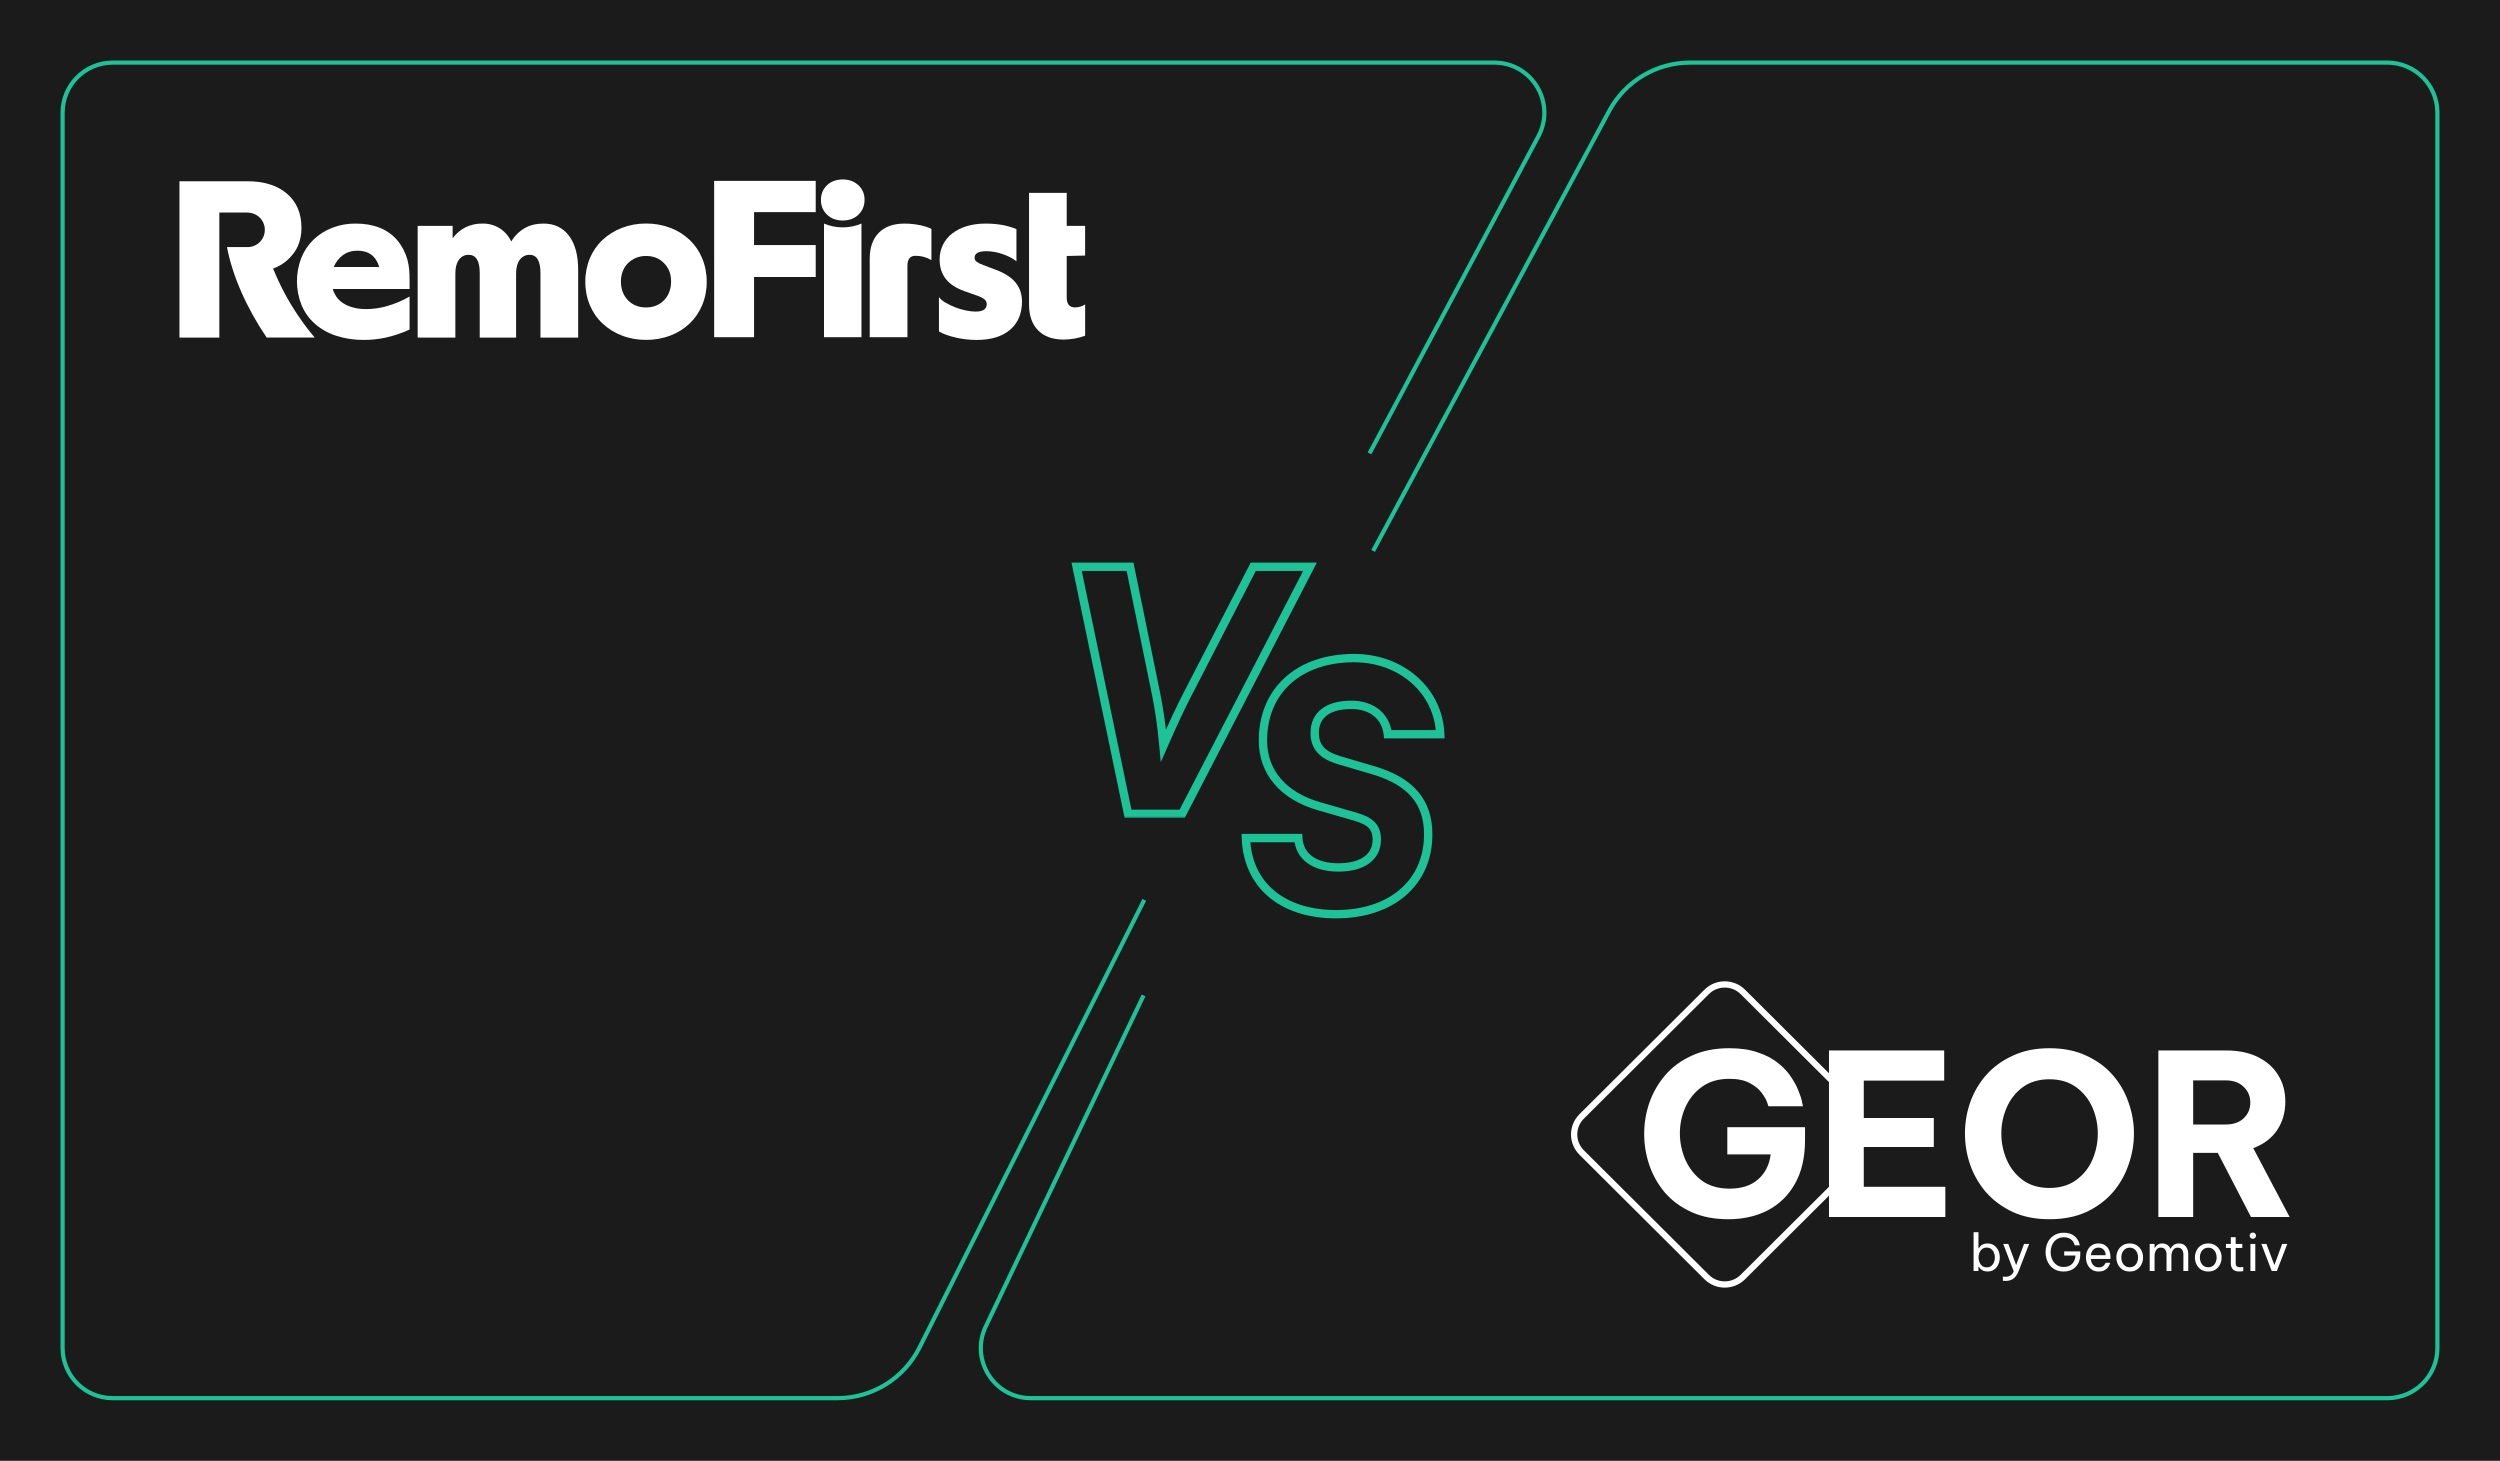 <svg width="599" height="350" viewBox="0 0 599 350" fill="none" xmlns="http://www.w3.org/2000/svg">
<rect width="599" height="350" fill="#1B1B1B"/>
<path d="M328.142 108.621L368.606 32.641C372.862 24.648 367.07 15 358.014 15L27 15C20.373 15 15 20.373 15 27L15 323C15 329.627 20.373 335 27 335H200.65C208.97 335 216.578 330.307 220.311 322.872L274.168 215.607" stroke="#1DC397"/>
<path d="M274 238.5L236.182 317.836C232.386 325.8 238.192 335 247.014 335L572 335C578.627 335 584 329.627 584 323L584 27C584 20.372 578.627 15 572 15L404.941 15C396.836 15 389.387 19.456 385.555 26.598L329 132" stroke="#1DC397"/>
<mask id="path-3-outside-1_24841_1108" maskUnits="userSpaceOnUse" x="256" y="134" width="60" height="62" fill="black">
<rect fill="white" x="256" y="134" width="60" height="62"/>
<path d="M270.28 195L257.96 135.8H270.76L277 166.28C277.72 169.96 278.28 173.48 278.76 178.68C281.4 172.68 282.68 169.96 284.52 166.36L300.28 135.8H313.88L283.24 195H270.28Z"/>
</mask>
<path d="M270.28 195L269.301 195.204L269.467 196H270.28V195ZM257.96 135.8V134.8H256.73L256.981 136.004L257.96 135.8ZM270.76 135.8L271.74 135.599L271.576 134.8H270.76V135.8ZM277 166.28L277.981 166.088L277.98 166.079L277 166.28ZM278.76 178.68L277.764 178.772L278.119 182.619L279.675 179.083L278.76 178.68ZM284.52 166.36L283.631 165.902L283.63 165.905L284.52 166.36ZM300.28 135.8V134.8H299.671L299.391 135.342L300.28 135.8ZM313.88 135.8L314.768 136.26L315.524 134.8H313.88V135.8ZM283.24 195V196H283.848L284.128 195.46L283.24 195ZM270.28 195L271.259 194.796L258.939 135.596L257.96 135.8L256.981 136.004L269.301 195.204L270.28 195ZM257.96 135.8V136.8H270.76V135.8V134.8H257.96V135.8ZM270.76 135.8L269.78 136.001L276.02 166.481L277 166.28L277.98 166.079L271.74 135.599L270.76 135.8ZM277 166.28L276.019 166.472C276.733 170.122 277.288 173.608 277.764 178.772L278.76 178.68L279.756 178.588C279.272 173.352 278.707 169.798 277.981 166.088L277 166.28ZM278.76 178.68L279.675 179.083C282.311 173.093 283.582 170.392 285.41 166.815L284.52 166.36L283.63 165.905C281.778 169.528 280.489 172.267 277.845 178.277L278.76 178.68ZM284.52 166.36L285.409 166.818L301.169 136.258L300.28 135.8L299.391 135.342L283.631 165.902L284.52 166.36ZM300.28 135.8V136.8H313.88V135.8V134.8H300.28V135.8ZM313.88 135.8L312.992 135.34L282.352 194.54L283.24 195L284.128 195.46L314.768 136.26L313.88 135.8ZM283.24 195V194H270.28V195V196H283.24V195Z" fill="#1DC397" mask="url(#path-3-outside-1_24841_1108)"/>
<mask id="path-5-outside-2_24841_1108" maskUnits="userSpaceOnUse" x="297" y="156" width="50" height="65" fill="black">
<rect fill="white" x="297" y="156" width="50" height="65"/>
<path d="M302.6 177.44C302.6 165.44 311.24 157.68 324.44 157.68C335.8 157.68 344.68 165.52 345.08 175.92H332.52C332.04 171.6 328.68 168.88 323.8 168.88C318.2 168.88 315 171.28 315 175.6C315 178.96 316.84 180.96 320.92 182.16L329.32 184.64C338.04 187.28 342.2 192.16 342.2 199.92C342.2 211.44 333.48 219.04 320.12 219.04C307.24 219.04 298.92 212.08 298.52 200.8H311.08C311.32 205.2 314.92 207.84 320.68 207.84C326.44 207.84 329.88 205.36 329.88 201.2C329.88 198.24 328.52 196.8 324.76 195.68L316.12 193.2C307.48 190.72 302.6 185.04 302.6 177.44Z"/>
</mask>
<path d="M345.08 175.92V176.92H346.119L346.079 175.882L345.08 175.92ZM332.52 175.92L331.526 176.03L331.625 176.92H332.52V175.92ZM320.92 182.16L321.203 181.201L321.202 181.201L320.92 182.16ZM329.32 184.64L329.61 183.683L329.603 183.681L329.32 184.64ZM298.52 200.8V199.8H297.484L297.521 200.835L298.52 200.8ZM311.08 200.8L312.079 200.746L312.027 199.8H311.08V200.8ZM324.76 195.68L325.045 194.722L325.036 194.719L324.76 195.68ZM316.12 193.2L315.844 194.161L315.844 194.161L316.12 193.2ZM302.6 177.44H303.6C303.6 171.693 305.661 167.034 309.24 163.802C312.829 160.562 318.033 158.68 324.44 158.68V157.68V156.68C317.647 156.68 311.931 158.678 307.9 162.318C303.859 165.966 301.6 171.187 301.6 177.44H302.6ZM324.44 157.68V158.68C335.343 158.68 343.704 166.172 344.081 175.958L345.08 175.92L346.079 175.882C345.656 164.868 336.257 156.68 324.44 156.68V157.68ZM345.08 175.92V174.92H332.52V175.92V176.92H345.08V175.92ZM332.52 175.92L333.514 175.81C333.247 173.405 332.167 171.399 330.438 170.002C328.719 168.613 326.424 167.88 323.8 167.88V168.88V169.88C326.056 169.88 327.881 170.507 329.182 171.558C330.473 172.601 331.313 174.115 331.526 176.03L332.52 175.92ZM323.8 168.88V167.88C320.877 167.88 318.432 168.504 316.695 169.824C314.917 171.175 314 173.165 314 175.6H315H316C316 173.715 316.683 172.345 317.905 171.416C319.168 170.456 321.123 169.88 323.8 169.88V168.88ZM315 175.6H314C314 177.479 314.522 179.074 315.689 180.362C316.832 181.622 318.508 182.493 320.638 183.119L320.92 182.16L321.202 181.201C319.252 180.627 317.968 179.898 317.171 179.018C316.398 178.166 316 177.081 316 175.6H315ZM320.92 182.16L320.637 183.119L329.037 185.599L329.32 184.64L329.603 183.681L321.203 181.201L320.92 182.16ZM329.32 184.64L329.03 185.597C333.278 186.883 336.302 188.682 338.266 191.006C340.216 193.313 341.2 196.23 341.2 199.92H342.2H343.2C343.2 195.85 342.104 192.447 339.794 189.714C337.498 186.998 334.082 185.037 329.61 183.683L329.32 184.64ZM342.2 199.92H341.2C341.2 205.41 339.131 209.907 335.515 213.045C331.885 216.194 326.615 218.04 320.12 218.04V219.04V220.04C326.985 220.04 332.755 218.086 336.825 214.555C340.909 211.013 343.2 205.95 343.2 199.92H342.2ZM320.12 219.04V218.04C313.854 218.04 308.802 216.348 305.284 213.385C301.781 210.435 299.71 206.151 299.519 200.765L298.52 200.8L297.521 200.835C297.73 206.729 300.019 211.565 303.996 214.915C307.958 218.252 313.506 220.04 320.12 220.04V219.04ZM298.52 200.8V201.8H311.08V200.8V199.8H298.52V200.8ZM311.08 200.8L310.081 200.854C310.217 203.343 311.319 205.383 313.219 206.776C315.091 208.149 317.66 208.84 320.68 208.84V207.84V206.84C317.94 206.84 315.829 206.211 314.401 205.164C313.001 204.137 312.183 202.657 312.079 200.746L311.08 200.8ZM320.68 207.84V208.84C323.685 208.84 326.217 208.196 328.025 206.891C329.872 205.558 330.88 203.593 330.88 201.2H329.88H328.88C328.88 202.967 328.168 204.322 326.855 205.269C325.503 206.244 323.435 206.84 320.68 206.84V207.84ZM329.88 201.2H330.88C330.88 199.557 330.497 198.18 329.462 197.069C328.467 196 326.977 195.297 325.045 194.722L324.76 195.68L324.475 196.638C326.303 197.183 327.373 197.76 327.998 198.431C328.583 199.06 328.88 199.883 328.88 201.2H329.88ZM324.76 195.68L325.036 194.719L316.396 192.239L316.12 193.2L315.844 194.161L324.484 196.641L324.76 195.68ZM316.12 193.2L316.396 192.239C312.219 191.04 309.024 189.089 306.879 186.589C304.742 184.099 303.6 181.012 303.6 177.44H302.6H301.6C301.6 181.468 302.898 185.021 305.361 187.891C307.816 190.751 311.381 192.88 315.844 194.161L316.12 193.2Z" fill="#1DC397" mask="url(#path-5-outside-2_24841_1108)"/>
<path d="M73.579 78.616C72.831 77.641 72.111 76.635 71.419 75.607C69.032 72.074 67.026 68.298 65.435 64.342C67.935 63.407 69.255 62.147 70.581 60.377L70.632 60.31C70.908 59.886 71.15 59.441 71.356 58.979C71.953 57.601 72.251 56.112 72.231 54.61C72.231 51.12 71.074 48.384 68.76 46.403C66.446 44.422 63.267 43.429 59.223 43.426H43V80.895H52.552V50.921H59.155C59.369 50.92 59.582 50.938 59.793 50.973C60.843 51.092 61.807 51.608 62.487 52.417C63.167 53.225 63.512 54.263 63.449 55.318C63.387 56.372 62.923 57.363 62.152 58.085C61.382 58.808 60.363 59.207 59.307 59.201H54.385C55.673 66.087 59.146 73.892 63.892 80.873H75.4C74.779 80.144 74.172 79.391 73.579 78.616Z" fill="white"/>
<path d="M246.548 46.213H255.584V54.124H259.992V61.23L255.584 61.333V71.286C255.584 72.864 256.246 73.654 257.569 73.655C258.43 73.656 259.274 73.41 260 72.947V80.427C258.639 80.977 256.603 81.362 254.877 81.362C252.23 81.362 250.181 80.627 248.733 79.159C247.285 77.69 246.559 75.633 246.557 72.988V46.211L246.548 46.213Z" fill="white"/>
<path d="M208.386 61.948C208.386 59.304 209.11 57.247 210.558 55.777C212.007 54.307 214.053 53.573 216.699 53.574C219.343 53.574 221.839 54.154 223.168 54.838V62.33C222.03 61.649 220.729 61.289 219.404 61.288C218.083 61.262 217.42 62.077 217.42 63.657V80.8H208.386V61.948Z" fill="white"/>
<path d="M168.252 61.905C167.569 60.246 166.55 58.745 165.26 57.498C163.93 56.243 162.368 55.261 160.661 54.606C158.786 53.896 156.796 53.541 154.791 53.559C152.804 53.541 150.832 53.896 148.977 54.606C147.264 55.266 145.693 56.247 144.349 57.498C143.04 58.737 142.007 60.239 141.319 61.905C140.592 63.679 140.227 65.58 140.244 67.497C140.225 69.413 140.59 71.315 141.319 73.088C142.006 74.754 143.039 76.257 144.349 77.495C145.689 78.75 147.261 79.732 148.977 80.386C150.831 81.101 152.804 81.456 154.791 81.434C156.796 81.456 158.787 81.101 160.661 80.386C162.37 79.737 163.933 78.754 165.26 77.495C166.551 76.249 167.57 74.748 168.252 73.088C168.982 71.315 169.347 69.414 169.327 67.497C169.345 65.58 168.979 63.678 168.252 61.905ZM159.105 71.93C157.983 73.086 156.542 73.664 154.782 73.664C153.021 73.664 151.579 73.086 150.454 71.93C149.332 70.772 148.771 69.276 148.771 67.442C148.764 66.605 148.913 65.773 149.211 64.991C149.486 64.269 149.908 63.612 150.451 63.063C150.999 62.524 151.644 62.094 152.352 61.795C153.123 61.478 153.95 61.319 154.784 61.327C156.549 61.327 157.991 61.906 159.109 63.063C160.231 64.22 160.792 65.606 160.792 67.442C160.792 69.279 160.225 70.773 159.105 71.93Z" fill="white"/>
<path d="M207.14 47.886C207.156 48.548 207.035 49.207 206.785 49.82C206.536 50.429 206.16 50.978 205.683 51.43C204.712 52.366 203.457 52.834 201.919 52.834C200.38 52.834 199.125 52.366 198.152 51.43C197.675 50.978 197.299 50.429 197.051 49.82C196.801 49.207 196.682 48.548 196.701 47.886C196.683 47.23 196.803 46.577 197.055 45.97C197.305 45.365 197.681 44.821 198.158 44.373C199.128 43.456 200.384 42.999 201.926 43C203.464 43 204.67 43.458 205.667 44.373C206.152 44.815 206.534 45.358 206.788 45.964C207.04 46.572 207.161 47.228 207.14 47.886Z" fill="white"/>
<path d="M100.074 80.884V54.122H108.448V57.095C109.248 55.995 110.295 55.098 111.506 54.477C112.785 53.85 114.195 53.539 115.62 53.568C117.056 53.54 118.471 53.923 119.696 54.672C120.912 55.453 121.883 56.56 122.501 57.866C123.273 56.543 124.374 55.443 125.697 54.672C126.98 53.936 128.486 53.568 130.213 53.568C132.824 53.568 134.862 54.541 136.329 56.487C137.795 58.434 138.528 61.151 138.529 64.641V80.891H129.495V65.465C129.495 62.526 128.632 61.057 126.905 61.06C126.443 61.046 125.985 61.148 125.572 61.355C125.159 61.561 124.803 61.866 124.536 62.243C123.949 63.036 123.655 64.129 123.655 65.522V80.889H114.943V65.409C114.943 62.51 114.061 61.059 112.298 61.058C111.84 61.043 111.385 61.144 110.976 61.351C110.566 61.557 110.215 61.864 109.955 62.242C109.387 63.033 109.103 64.126 109.103 65.52V80.887H100.066L100.074 80.884Z" fill="white"/>
<path d="M87.78 74.062C85.612 74.062 83.793 73.612 82.325 72.713C81.064 71.943 80.197 70.786 79.722 69.243H98.134C98.134 68.949 98.134 67.636 98.134 67.111C98.134 65.428 98.058 63.805 97.616 62.21C97.144 60.493 96.308 58.899 95.164 57.535C94.037 56.232 92.612 55.221 91.009 54.587C89.337 53.91 87.419 53.571 85.253 53.568C83.314 53.538 81.387 53.884 79.579 54.587C77.917 55.226 76.399 56.191 75.114 57.424C73.851 58.658 72.857 60.141 72.195 61.777C70.773 65.442 70.8 69.51 72.269 73.155C72.995 74.864 74.095 76.388 75.488 77.617C76.968 78.895 78.693 79.861 80.558 80.453C82.693 81.138 84.926 81.472 87.168 81.442C88.89 81.448 90.607 81.273 92.292 80.921C94.175 80.524 96.624 79.706 98.135 78.964V71.044C96.601 71.979 94.325 72.912 92.518 73.402C90.977 73.829 89.385 74.052 87.785 74.062H87.78ZM82.126 61.158C83.095 60.429 84.271 60.064 85.655 60.063C88.342 60.063 90.081 61.367 90.873 63.977H79.961C80.417 62.858 81.161 61.885 82.126 61.158Z" fill="white"/>
<path d="M206.405 53.566V80.796H197.429V53.566C198.708 54.109 200.204 54.482 201.918 54.483C203.63 54.484 205.126 54.111 206.405 53.566Z" fill="white"/>
<path d="M224.964 71.184C225.438 71.757 226.016 72.234 226.67 72.589C227.421 73.019 228.204 73.388 229.013 73.692C229.828 74.002 230.667 74.242 231.521 74.408C232.265 74.564 233.021 74.647 233.78 74.657C235.542 74.657 236.424 74.05 236.424 72.837C236.422 72.621 236.373 72.409 236.277 72.215C236.183 72.021 236.044 71.85 235.875 71.716C235.502 71.405 234.899 71.1 234.054 70.807L231.08 69.76C229.023 69.027 227.519 68.029 226.567 66.768C225.613 65.506 225.136 63.992 225.133 62.224C225.119 61.006 225.382 59.8 225.903 58.7C226.42 57.633 227.176 56.7 228.11 55.971C229.142 55.18 230.309 54.583 231.557 54.21C233.011 53.773 234.524 53.559 236.044 53.576C237.428 53.557 238.811 53.668 240.175 53.907C241.328 54.121 242.455 54.453 243.54 54.898V62.608C242.733 61.948 241.65 61.38 240.291 60.902C239.036 60.444 237.712 60.201 236.378 60.184C234.47 60.184 233.515 60.699 233.515 61.727C233.512 61.921 233.555 62.114 233.641 62.288C233.729 62.461 233.858 62.61 234.016 62.722C234.489 63.053 235.009 63.313 235.558 63.494L238.644 64.649C240.843 65.498 242.431 66.545 243.406 67.791C244.38 69.036 244.868 70.523 244.868 72.252C244.868 75.119 243.922 77.368 242.031 79C240.14 80.632 237.468 81.448 234.017 81.45C232.311 81.454 230.608 81.26 228.946 80.872C227.294 80.487 225.97 80 224.978 79.412L224.964 71.184Z" fill="white"/>
<path d="M171.11 43.336H195.445V50.825H180.672V58.721H195.445V66.373H180.672V80.796H171.114L171.11 43.336Z" fill="white"/>
<mask id="mask0_24841_1108" style="mask-type:alpha" maskUnits="userSpaceOnUse" x="375" y="233" width="69" height="78">
<path d="M443.563 233H375V311H443.563V233Z" fill="black"/>
</mask>
<g mask="url(#mask0_24841_1108)">
<path d="M408.912 237.665C411.309 235.278 415.193 235.278 417.589 237.665L447.539 267.498C449.935 269.885 449.935 273.755 447.539 276.141L417.589 305.974C415.193 308.361 411.309 308.361 408.912 305.974L378.962 276.141C376.566 273.755 376.566 269.885 378.962 267.498L408.912 237.665Z" stroke="white" stroke-width="1.5"/>
</g>
<path d="M414.081 292.129C410.725 292.129 407.784 291.554 405.258 290.404C402.732 289.254 400.621 287.708 398.925 285.767C397.265 283.79 396.02 281.598 395.19 279.189C394.36 276.745 393.945 274.247 393.945 271.695C393.945 269.143 394.36 266.645 395.19 264.2C396.056 261.756 397.319 259.563 398.979 257.622C400.675 255.645 402.804 254.082 405.366 252.932C407.928 251.745 410.924 251.152 414.352 251.152C417.022 251.152 419.314 251.494 421.226 252.177C423.175 252.824 424.799 253.686 426.098 254.765C427.397 255.807 428.425 256.921 429.183 258.108C429.977 259.294 430.572 260.426 430.969 261.504C431.402 262.547 431.673 263.409 431.781 264.092C431.925 264.739 431.998 265.063 431.998 265.063H423.716C423.716 265.063 423.608 264.739 423.391 264.092C423.175 263.445 422.742 262.691 422.092 261.828C421.443 260.929 420.486 260.156 419.223 259.509C417.996 258.827 416.373 258.485 414.352 258.485C411.717 258.485 409.516 259.132 407.748 260.426C406.016 261.684 404.699 263.32 403.797 265.333C402.931 267.309 402.498 269.376 402.498 271.533C402.498 273.762 402.949 275.9 403.851 277.949C404.753 279.962 406.07 281.615 407.802 282.909C409.57 284.168 411.772 284.797 414.406 284.797C417.293 284.797 419.566 284.06 421.226 282.586C422.922 281.112 423.932 279.117 424.257 276.601H413.865V270.077H432.485V273.15C432.485 277.32 431.673 280.825 430.049 283.664C428.461 286.468 426.278 288.589 423.499 290.027C420.757 291.428 417.617 292.129 414.081 292.129ZM438.225 291.59V251.692H465.83V258.916H446.56V267.867H463.34V274.822H446.56V284.365H466.101V291.59H438.225ZM491.048 292.129C487.728 292.129 484.805 291.554 482.279 290.404C479.753 289.218 477.624 287.654 475.892 285.713C474.196 283.736 472.915 281.526 472.048 279.081C471.219 276.637 470.804 274.139 470.804 271.587C470.804 269.035 471.219 266.555 472.048 264.146C472.915 261.702 474.196 259.509 475.892 257.568C477.624 255.627 479.753 254.082 482.279 252.932C484.805 251.745 487.728 251.152 491.048 251.152C494.404 251.152 497.345 251.745 499.87 252.932C502.396 254.082 504.507 255.627 506.204 257.568C507.9 259.509 509.163 261.702 509.993 264.146C510.859 266.555 511.292 269.035 511.292 271.587C511.292 274.139 510.859 276.637 509.993 279.081C509.163 281.526 507.9 283.736 506.204 285.713C504.507 287.654 502.396 289.218 499.87 290.404C497.345 291.554 494.404 292.129 491.048 292.129ZM491.048 284.635C493.574 284.635 495.703 284.006 497.435 282.748C499.167 281.49 500.466 279.872 501.332 277.895C502.198 275.882 502.631 273.78 502.631 271.587C502.631 269.394 502.198 267.309 501.332 265.333C500.466 263.356 499.167 261.738 497.435 260.48C495.703 259.222 493.574 258.593 491.048 258.593C488.522 258.593 486.393 259.222 484.66 260.48C482.964 261.738 481.683 263.356 480.817 265.333C479.951 267.309 479.518 269.394 479.518 271.587C479.518 273.78 479.951 275.882 480.817 277.895C481.683 279.872 482.964 281.49 484.66 282.748C486.393 284.006 488.522 284.635 491.048 284.635ZM517.144 291.59V251.692H533.383C536.342 251.692 538.868 252.213 540.961 253.255C543.09 254.298 544.714 255.735 545.832 257.568C546.987 259.402 547.564 261.522 547.564 263.931C547.564 266.555 546.897 268.855 545.562 270.832C544.226 272.773 542.332 274.193 539.878 275.092L548.593 291.59H539.337L531.38 276.224H525.48V291.59H517.144ZM533.274 258.862H525.48V269.43H533.274C535.115 269.43 536.558 268.927 537.605 267.921C538.651 266.914 539.174 265.674 539.174 264.2C539.174 262.691 538.651 261.433 537.605 260.426C536.558 259.384 535.115 258.862 533.274 258.862Z" fill="white"/>
<path d="M476.208 304.653C475.799 304.653 475.456 304.587 475.178 304.457C474.9 304.327 474.675 304.172 474.503 303.993C474.339 303.813 474.208 303.65 474.11 303.504H474.037V304.53H472.871V295.242H474.037V299.08H474.11C474.208 298.925 474.339 298.758 474.503 298.579C474.675 298.399 474.9 298.249 475.178 298.126C475.456 297.996 475.799 297.931 476.208 297.931C476.699 297.931 477.128 298.029 477.497 298.224C477.865 298.412 478.171 298.668 478.417 298.994C478.662 299.312 478.846 299.67 478.969 300.07C479.092 300.469 479.153 300.876 479.153 301.292C479.153 301.707 479.092 302.115 478.969 302.514C478.846 302.913 478.662 303.276 478.417 303.601C478.171 303.919 477.865 304.176 477.497 304.371C477.128 304.559 476.699 304.653 476.208 304.653ZM476.012 303.663C476.454 303.663 476.818 303.548 477.104 303.32C477.398 303.084 477.615 302.787 477.754 302.428C477.901 302.062 477.975 301.683 477.975 301.292C477.975 300.893 477.901 300.514 477.754 300.155C477.615 299.797 477.398 299.503 477.104 299.275C476.818 299.039 476.454 298.921 476.012 298.921C475.578 298.921 475.214 299.039 474.92 299.275C474.634 299.503 474.417 299.797 474.27 300.155C474.131 300.514 474.061 300.893 474.061 301.292C474.061 301.683 474.131 302.062 474.27 302.428C474.417 302.787 474.634 303.084 474.92 303.32C475.214 303.548 475.578 303.663 476.012 303.663ZM480.566 306.913C480.378 306.913 480.218 306.905 480.088 306.889C479.957 306.873 479.891 306.865 479.891 306.865V305.875C479.891 305.875 479.957 305.879 480.088 305.887C480.227 305.903 480.374 305.911 480.529 305.911C481.012 305.911 481.404 305.809 481.707 305.606C482.018 305.41 482.28 305.084 482.492 304.628L479.977 298.053H481.192L483.069 303.113L484.959 298.053H486.185L483.67 304.543C483.351 305.357 482.938 305.956 482.431 306.339C481.932 306.722 481.31 306.913 480.566 306.913ZM494.473 304.653C493.737 304.653 493.095 304.522 492.547 304.261C491.999 304.001 491.545 303.65 491.185 303.21C490.825 302.762 490.555 302.265 490.375 301.719C490.203 301.165 490.117 300.599 490.117 300.021C490.117 299.442 490.203 298.876 490.375 298.322C490.555 297.768 490.825 297.271 491.185 296.831C491.553 296.383 492.011 296.028 492.559 295.768C493.115 295.499 493.765 295.364 494.51 295.364C495.082 295.364 495.573 295.438 495.982 295.584C496.399 295.731 496.747 295.918 497.025 296.147C497.303 296.375 497.528 296.619 497.7 296.88C497.871 297.132 498.002 297.373 498.092 297.601C498.182 297.829 498.239 298.016 498.264 298.163C498.297 298.31 498.313 298.383 498.313 298.383H497.098C497.098 298.383 497.082 298.318 497.049 298.187C497.017 298.057 496.951 297.898 496.853 297.711C496.755 297.515 496.608 297.324 496.411 297.136C496.223 296.941 495.974 296.778 495.663 296.648C495.36 296.517 494.98 296.452 494.522 296.452C493.982 296.452 493.512 296.554 493.111 296.758C492.71 296.961 492.379 297.234 492.117 297.576C491.855 297.911 491.659 298.289 491.528 298.713C491.397 299.129 491.332 299.556 491.332 299.996C491.332 300.444 491.397 300.884 491.528 301.316C491.659 301.74 491.855 302.123 492.117 302.465C492.387 302.799 492.718 303.068 493.111 303.272C493.504 303.467 493.958 303.565 494.473 303.565C495.315 303.565 495.982 303.32 496.473 302.832C496.972 302.335 497.242 301.666 497.282 300.827H494.583V299.837H498.436V300.461C498.436 301.389 498.256 302.164 497.896 302.783C497.544 303.402 497.07 303.87 496.473 304.188C495.876 304.498 495.209 304.653 494.473 304.653ZM502.867 304.653C502.336 304.653 501.874 304.559 501.481 304.371C501.097 304.176 500.778 303.915 500.524 303.589C500.279 303.263 500.095 302.905 499.972 302.514C499.849 302.115 499.788 301.707 499.788 301.292C499.788 300.884 499.845 300.481 499.96 300.082C500.082 299.683 500.266 299.32 500.512 298.994C500.765 298.668 501.08 298.412 501.456 298.224C501.841 298.029 502.295 297.931 502.818 297.931C503.375 297.931 503.865 298.057 504.291 298.31C504.716 298.562 505.051 298.937 505.297 299.434C505.542 299.931 505.665 300.554 505.665 301.304V301.646H500.966C500.99 302.013 501.076 302.351 501.223 302.66C501.379 302.962 501.596 303.206 501.874 303.394C502.152 303.573 502.483 303.663 502.867 303.663C503.203 303.663 503.473 303.61 503.677 303.504C503.89 303.39 504.058 303.259 504.18 303.113C504.303 302.966 504.385 302.84 504.426 302.734C504.475 302.62 504.499 302.563 504.499 302.563H505.591C505.591 302.563 505.571 302.636 505.53 302.783C505.489 302.921 505.415 303.092 505.309 303.296C505.203 303.5 505.047 303.707 504.843 303.919C504.638 304.123 504.377 304.298 504.058 304.445C503.739 304.583 503.342 304.653 502.867 304.653ZM500.978 300.742H504.524C504.507 300.318 504.418 299.976 504.254 299.715C504.09 299.446 503.882 299.247 503.628 299.116C503.375 298.986 503.105 298.921 502.818 298.921C502.303 298.921 501.882 299.088 501.555 299.422C501.228 299.748 501.035 300.188 500.978 300.742ZM510.275 304.653C509.58 304.653 508.995 304.494 508.52 304.176C508.046 303.85 507.686 303.43 507.441 302.917C507.195 302.404 507.073 301.862 507.073 301.292C507.073 300.713 507.195 300.171 507.441 299.666C507.686 299.153 508.046 298.737 508.52 298.42C508.995 298.094 509.58 297.931 510.275 297.931C510.97 297.931 511.555 298.094 512.029 298.42C512.504 298.737 512.864 299.153 513.109 299.666C513.354 300.171 513.477 300.713 513.477 301.292C513.477 301.862 513.354 302.404 513.109 302.917C512.864 303.43 512.504 303.85 512.029 304.176C511.555 304.494 510.97 304.653 510.275 304.653ZM510.275 303.638C510.717 303.638 511.085 303.528 511.379 303.308C511.682 303.08 511.907 302.787 512.054 302.428C512.209 302.07 512.287 301.691 512.287 301.292C512.287 300.884 512.209 300.505 512.054 300.155C511.907 299.797 511.682 299.507 511.379 299.287C511.085 299.059 510.717 298.945 510.275 298.945C509.841 298.945 509.473 299.059 509.171 299.287C508.868 299.507 508.639 299.797 508.484 300.155C508.336 300.505 508.263 300.884 508.263 301.292C508.263 301.691 508.336 302.07 508.484 302.428C508.639 302.787 508.868 303.08 509.171 303.308C509.473 303.528 509.841 303.638 510.275 303.638ZM515.067 304.53V298.053H516.233V298.994H516.282C516.347 298.872 516.45 298.729 516.589 298.566C516.728 298.395 516.916 298.249 517.153 298.126C517.398 297.996 517.705 297.931 518.073 297.931C518.556 297.931 518.961 298.049 519.288 298.285C519.623 298.513 519.873 298.823 520.036 299.214H520.049C520.228 298.856 520.482 298.554 520.809 298.31C521.145 298.057 521.578 297.931 522.11 297.931C522.813 297.931 523.353 298.171 523.729 298.652C524.114 299.124 524.306 299.735 524.306 300.485V304.53H523.14V300.546C523.14 300.065 523.026 299.678 522.797 299.385C522.568 299.084 522.237 298.933 521.803 298.933C521.427 298.933 521.124 299.035 520.895 299.239C520.674 299.442 520.515 299.695 520.417 299.996C520.318 300.298 520.269 300.599 520.269 300.901V304.53H519.104V300.546C519.104 300.065 518.989 299.678 518.76 299.385C518.539 299.084 518.208 298.933 517.766 298.933C517.39 298.933 517.088 299.035 516.859 299.239C516.638 299.442 516.478 299.699 516.38 300.008C516.282 300.31 516.233 300.607 516.233 300.901V304.53H515.067ZM529.098 304.653C528.403 304.653 527.818 304.494 527.343 304.176C526.869 303.85 526.509 303.43 526.264 302.917C526.018 302.404 525.896 301.862 525.896 301.292C525.896 300.713 526.018 300.171 526.264 299.666C526.509 299.153 526.869 298.737 527.343 298.42C527.818 298.094 528.403 297.931 529.098 297.931C529.793 297.931 530.378 298.094 530.852 298.42C531.327 298.737 531.687 299.153 531.932 299.666C532.177 300.171 532.3 300.713 532.3 301.292C532.3 301.862 532.177 302.404 531.932 302.917C531.687 303.43 531.327 303.85 530.852 304.176C530.378 304.494 529.793 304.653 529.098 304.653ZM529.098 303.638C529.54 303.638 529.908 303.528 530.202 303.308C530.505 303.08 530.73 302.787 530.877 302.428C531.032 302.07 531.11 301.691 531.11 301.292C531.11 300.884 531.032 300.505 530.877 300.155C530.73 299.797 530.505 299.507 530.202 299.287C529.908 299.059 529.54 298.945 529.098 298.945C528.665 298.945 528.296 299.059 527.994 299.287C527.691 299.507 527.462 299.797 527.307 300.155C527.159 300.505 527.086 300.884 527.086 301.292C527.086 301.691 527.159 302.07 527.307 302.428C527.462 302.787 527.691 303.08 527.994 303.308C528.296 303.528 528.665 303.638 529.098 303.638ZM536.531 304.653C535.86 304.653 535.353 304.481 535.01 304.139C534.674 303.797 534.507 303.316 534.507 302.697V299.006H533.341V298.053H534.507V296.428H535.672V298.053H537.255V299.006H535.672V302.697C535.672 303.023 535.762 303.263 535.942 303.418C536.122 303.565 536.384 303.638 536.727 303.638C536.907 303.638 537.079 303.626 537.243 303.601C537.406 303.577 537.488 303.565 537.488 303.565V304.555C537.488 304.555 537.394 304.571 537.206 304.604C537.018 304.636 536.793 304.653 536.531 304.653ZM539.779 296.819C539.558 296.819 539.374 296.745 539.227 296.599C539.088 296.452 539.018 296.277 539.018 296.073C539.018 295.861 539.088 295.682 539.227 295.535C539.374 295.389 539.558 295.316 539.779 295.316C539.992 295.316 540.172 295.389 540.319 295.535C540.466 295.682 540.54 295.861 540.54 296.073C540.54 296.277 540.466 296.452 540.319 296.599C540.172 296.745 539.992 296.819 539.779 296.819ZM539.202 304.53V298.053H540.368V304.53H539.202ZM544.302 304.53L541.824 298.053H543.039L544.94 303.113L546.805 298.053H548.032L545.542 304.53H544.302Z" fill="white"/>
</svg>
